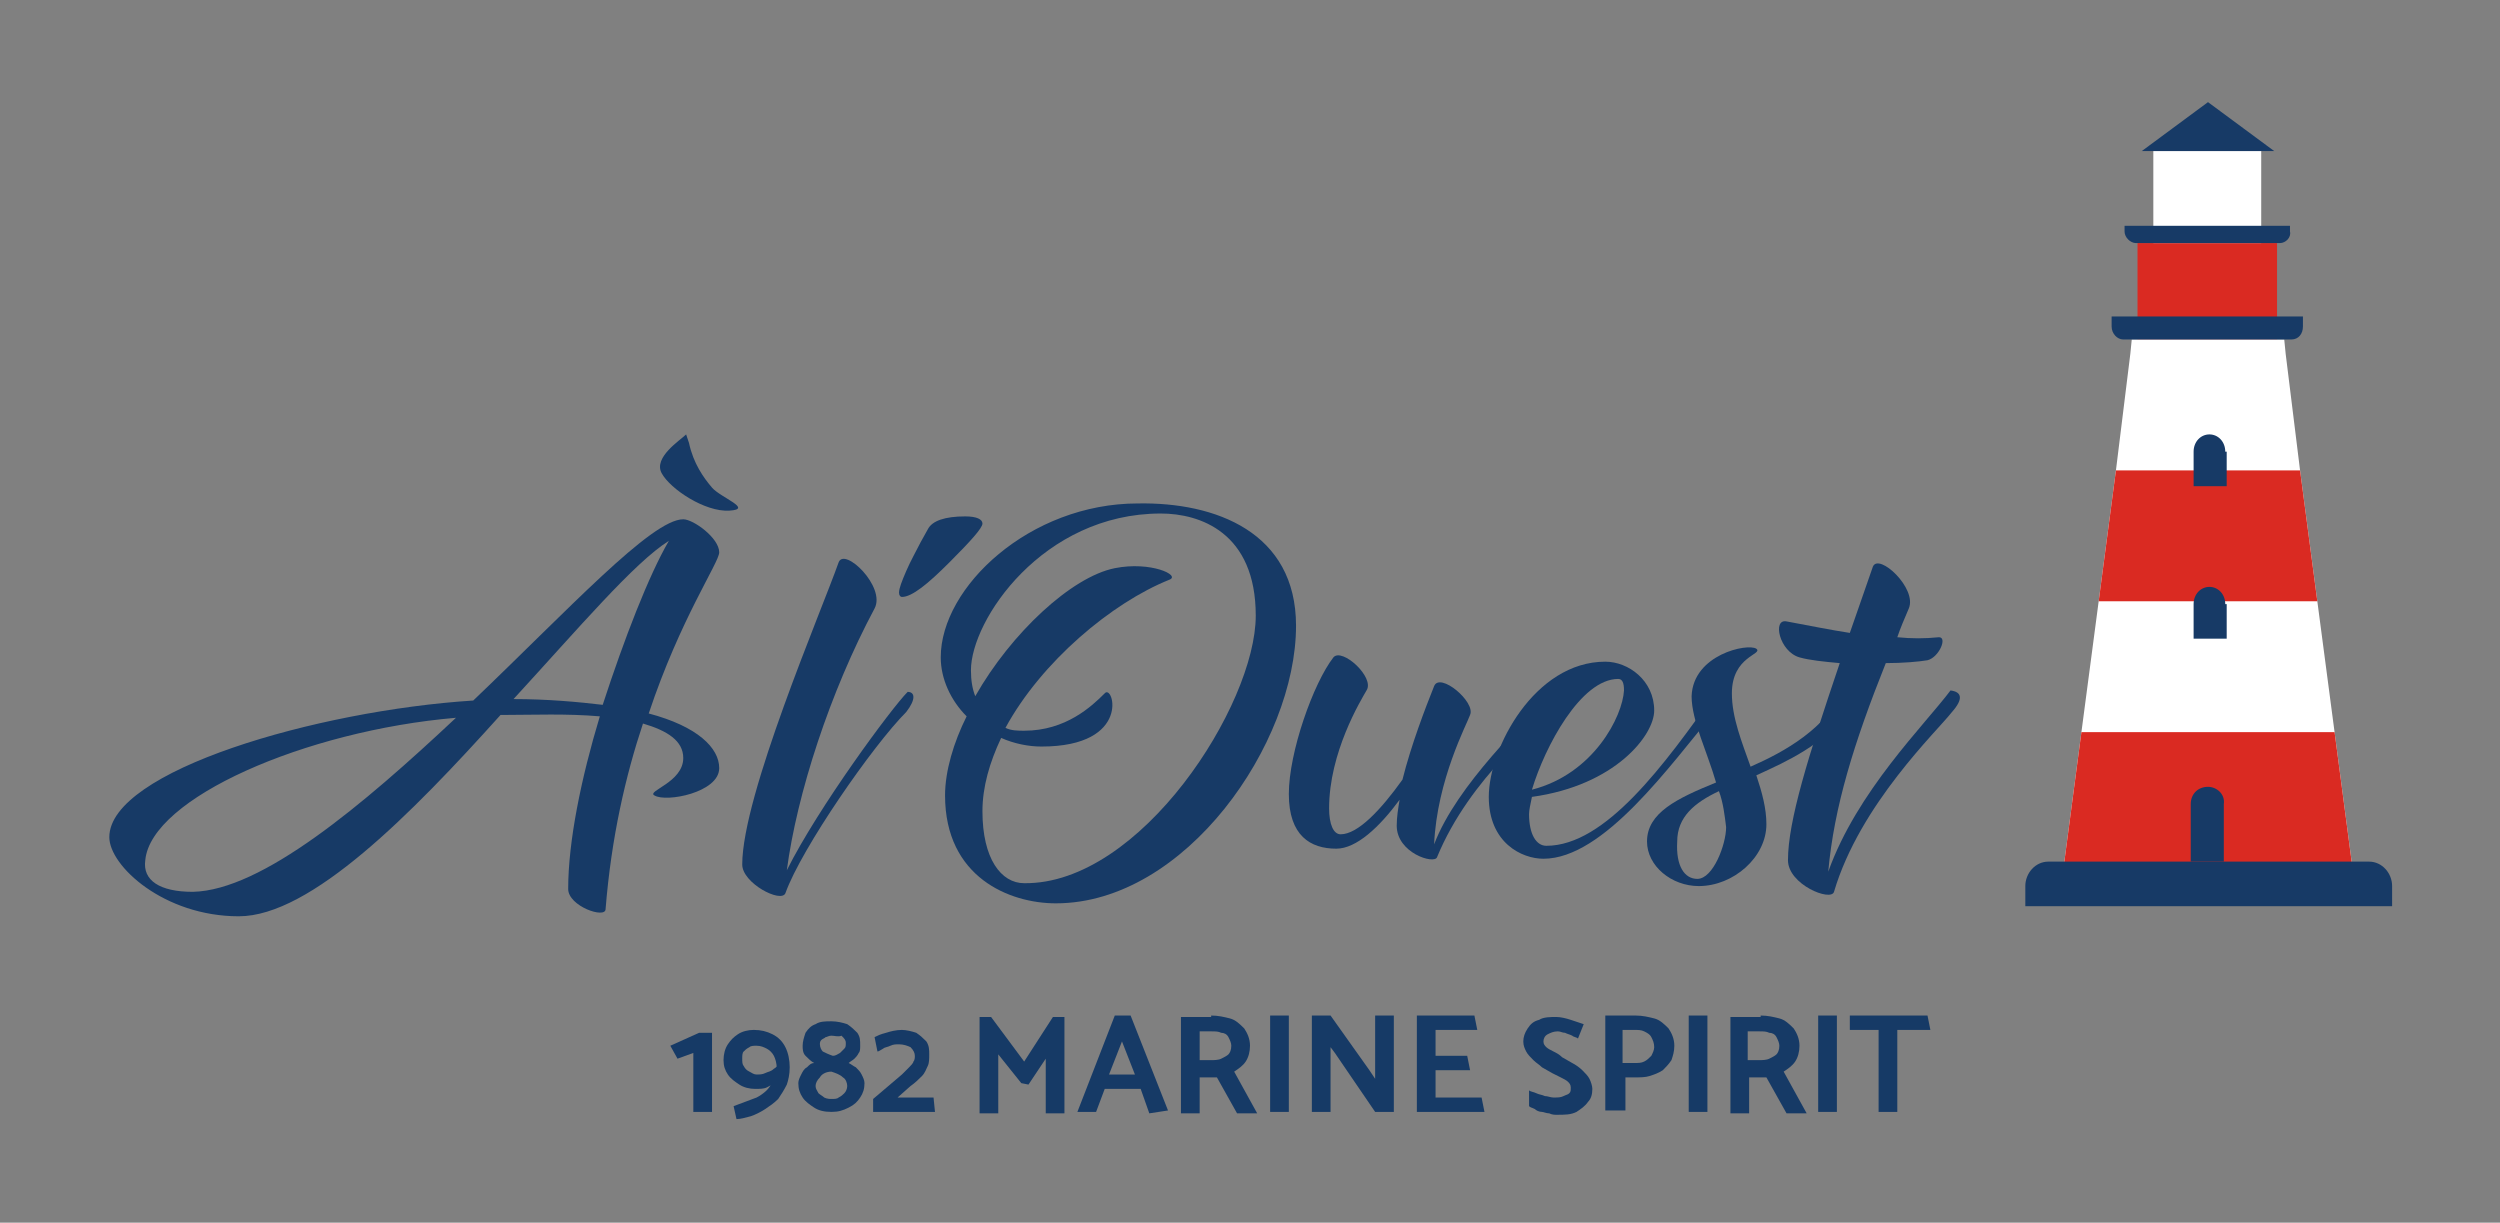 <svg xml:space="preserve" style="enable-background:new 0 0 173.8 85;" viewBox="0 0 173.8 85" y="0px" x="0px" xmlns:xlink="http://www.w3.org/1999/xlink" xmlns="http://www.w3.org/2000/svg" id="Capa_1" version="1.1">
<rect x="0" y="0" width="173.8" height="85" fill="#808080" stroke="none"/>
<style type="text/css">
	.st0{fill:#173A66;}
	.st1{fill:#DA2A22;}
	.st2{fill:#FFFFFF;}
	.st3{fill:#163A66;}
</style>
<g>
	<g>
		<g>
			<g>
				<path d="M63,49.5c-2.3,2.3-7.3,9.5-8.4,12.6c-0.3,0.7-3-0.7-3-2c0-4.8,5.5-17.6,6.7-21c0.4-1.1,3.3,1.7,2.5,3.2
					c-3.1,5.8-5.4,12.9-6.1,18.2c2.2-4.4,7.3-11.3,8.4-12.4C63.6,48.1,63.7,48.6,63,49.5z" class="st0"></path>
				<path d="M90.1,43.5c0,8.2-7.7,19.3-16.7,19.3c-3.2,0-7.7-1.8-7.7-7.5c0-1.7,0.6-3.7,1.5-5.5
					c-1.1-1.1-1.8-2.6-1.8-4.1c0-4.9,6.2-10.7,13.7-10.7C84.5,34.9,90.1,37,90.1,43.5z M87.3,42.8c0-5.8-3.9-7.1-6.6-7.1
					c-8.2,0-13.2,7.4-13.2,10.9c0,0.7,0.1,1.3,0.3,1.8c2.5-4.4,6.7-8.3,9.7-8.9c2.5-0.5,4.6,0.5,3.8,0.8c-4,1.6-8.9,5.7-11.4,10.3
					c0.4,0.2,0.9,0.2,1.3,0.2c2.9,0,4.7-1.7,5.6-2.6c0.6-0.7,1.9,3.7-4.4,3.7c-0.9,0-1.9-0.2-2.8-0.6c-0.8,1.7-1.3,3.4-1.3,5.1
					c0,3.3,1.3,5,2.9,5C79.3,61.5,87.3,49,87.3,42.8z" class="st0"></path>
				<path d="M107.8,49.5c-0.6,0.7-5.6,4.5-7.9,10.1c-0.2,0.5-2.8-0.3-2.8-2.2c0-0.6,0.1-1.2,0.2-1.8
					c-1.4,1.9-3,3.4-4.4,3.4c-1.8,0-3.3-0.9-3.3-3.8c0-2.9,1.7-7.7,3.1-9.5c0.6-0.7,2.9,1.4,2.3,2.3c-0.4,0.7-2.6,4.3-2.6,8.2
					c0,1.1,0.3,1.8,0.8,1.8c1.2,0,2.8-1.7,4.3-3.8c0.6-2.4,1.6-5,2.2-6.5c0.4-1,2.9,1.1,2.5,2c-0.2,0.6-2.3,4.5-2.5,9
					c1.6-4.2,6.4-8.6,8.1-10.6C108.4,48.1,108.5,48.6,107.8,49.5z" class="st0"></path>
				<path d="M119.2,49.5c-3.1,3.7-7.7,10.2-11.9,10.2c-1.5,0-3.8-1.1-3.8-4.3c0-3.4,3.2-9.4,8.1-9.4
					c1.6,0,3.4,1.3,3.4,3.4c0,1.7-2.7,5.2-8.5,6c-0.1,0.5-0.2,0.9-0.2,1.2c0,1.4,0.5,2.2,1.2,2.2c4.1,0,8.2-5.6,11.8-10.7
					C119.8,48.1,119.9,48.6,119.2,49.5z M106.5,54.9c4.3-1.1,6.3-5.1,6.4-6.9c0-0.5-0.1-0.8-0.4-0.8
					C109.9,47.2,107.4,51.9,106.5,54.9z" class="st0"></path>
				<path d="M128.5,49.5c-1.8,2.3-4.2,3.4-6.4,4.4c0.4,1.2,0.7,2.3,0.7,3.4c0,2.3-2.3,4.3-4.7,4.3
					c-1.9,0-3.6-1.4-3.6-3.1c0-2,2.1-3,4.8-4.1c-0.6-2.1-1.7-4.3-1.7-6c0.1-2.9,3.9-3.7,4.5-3.3c0.5,0.4-1.7,0.5-1.7,3.1
					c0,1.7,0.7,3.4,1.3,5.1c2.5-1.1,5.1-2.6,6.6-5.4C129.1,48.1,129.2,48.6,128.5,49.5z M119.5,55c-1.7,0.8-2.9,1.8-2.9,3.5
					c-0.1,1.7,0.5,2.6,1.4,2.6c1.1,0,2-2.4,2-3.6C119.9,56.7,119.8,55.8,119.5,55z" class="st0"></path>
				<path d="M135.7,49.5c-1,1.3-6.4,6.4-8.2,12.5c-0.2,0.7-3.2-0.5-3.2-2.2c0-2.7,1.4-7.2,3.6-13.7
					c-1.1-0.1-2.1-0.2-2.8-0.4c-1.4-0.4-1.9-2.7-0.9-2.5c1.6,0.3,3.1,0.6,4.4,0.8c0.5-1.4,1-2.9,1.6-4.6c0.4-1,3.1,1.5,2.5,2.9
					c-0.3,0.7-0.6,1.4-0.8,2c1,0.1,1.9,0.1,2.9,0c0.6,0,0,1.4-0.8,1.6c-0.6,0.1-1.7,0.2-2.9,0.2c-2.2,5.5-3.6,10-4,14.5
					c2-5.6,6.7-10.2,8.5-12.6C136.4,48.1,136.5,48.6,135.7,49.5z" class="st0"></path>
			</g>
			<g>
				<path d="M50,53.4c0,1.7-3.7,2.4-4.5,1.9c-0.6-0.3,2-0.9,2-2.6c0-1.2-1.1-1.9-2.8-2.4c-1.2,3.6-2.2,7.9-2.6,12.9
					c0,0.7-2.6-0.2-2.6-1.4c0-3.3,0.9-7.7,2.2-12c-2.3-0.2-4.7-0.1-6.4-0.1h-0.5c-6.2,6.9-13.2,14-18.2,14c-5.2,0-9-3.5-9-5.5
					c0-4.6,14.4-8.8,25.3-9.5c6.6-6.3,12.4-12.6,14.6-12.6c0.7,0,2.5,1.3,2.5,2.3c0,0.7-2.7,4.6-4.9,11.2C48.5,50.5,50,52,50,53.4z
					 M31.7,49.9c-10.5,0.9-21.2,5.6-21.6,9.9c-0.2,1.4,1,2.2,3.3,2.2C18.2,61.9,25.2,56,31.7,49.9z M41.9,49c1.5-4.6,3.2-9,4.6-11.4
					c-2.4,1.5-6.3,6.1-10.8,11C38.1,48.6,40.2,48.8,41.9,49z" class="st0"></path>
			</g>
			<path d="M47.9,30.8c0.3,1.4,1,2.4,1.6,3.1c0.6,0.7,2.9,1.5,1.2,1.6c-1.7,0.1-4.1-1.5-4.7-2.6
				c-0.6-1.1,1.3-2.3,1.7-2.7L47.9,30.8z" class="st0"></path>
			<path d="M62.7,41.5c-0.1,0-0.2-0.1-0.2-0.3c0-0.3,0.2-0.8,0.5-1.5c0.3-0.7,0.7-1.4,1-2l0.5-0.9
				c0.3-0.6,1.2-0.9,2.6-0.9c0.8,0,1.2,0.2,1.2,0.5c0,0.3-0.8,1.2-2.3,2.7C64.5,40.6,63.4,41.5,62.7,41.5z" class="st0"></path>
		</g>
		<g>
			<g>
				<g>
					<rect height="6.7" width="9.7" class="st1" y="16.9" x="148.6"></rect>
					<polygon points="163.5,60 143.5,60 144.7,50.9 145.9,41.8 147.1,32.7 148.1,24.6 148.2,23.6 158.8,23.6 
						158.9,24.6 159.9,32.7 161.1,41.8 162.3,50.9" class="st2"></polygon>
					<rect height="6.4" width="7.5" class="st2" y="10.5" x="149.7"></rect>
					<polygon points="153.5,7.1 148.9,10.5 158.1,10.5" class="st0"></polygon>
					<polygon points="163.5,60 143.5,60 144.7,50.9 162.3,50.9" class="st1"></polygon>
					<polygon points="161.1,41.8 145.9,41.8 147.1,32.7 159.9,32.7" class="st1"></polygon>
					<path d="M160.2,22h-13.4v0.7c0,0.5,0.4,0.9,0.8,0.9h11.7c0.5,0,0.8-0.4,0.8-0.9V22z" class="st0"></path>
					<path d="M158.5,16.9h-10c-0.4,0-0.8-0.4-0.8-0.8v-0.4h11.5v0.4C159.3,16.5,158.9,16.9,158.5,16.9z" class="st0"></path>
				</g>
				<path d="M166.3,63h-25.5v-1.4c0-0.9,0.7-1.7,1.6-1.7h22.3c0.9,0,1.6,0.8,1.6,1.7V63z" class="st0"></path>
				<path d="M153.5,54.7L153.5,54.7c-0.7,0-1.2,0.5-1.2,1.2v4h2.3v-4C154.7,55.2,154.1,54.7,153.5,54.7z" class="st0"></path>
			</g>
			<g>
				<path d="M154.7,31.4c0-0.7-0.5-1.2-1.1-1.2h0c-0.6,0-1.1,0.5-1.1,1.2v2.4h2.3V31.4z" class="st0"></path>
			</g>
			<g>
				<path d="M154.7,42c0-0.7-0.5-1.2-1.1-1.2h0c-0.6,0-1.1,0.5-1.1,1.2v2.4h2.3V42z" class="st0"></path>
			</g>
		</g>
	</g>
	<g>
		<path d="M48.2,77.3v-4.1l-1.1,0.4l-0.5-0.9l2-0.9h0.9v5.5H48.2z" class="st3"></path>
		<path d="M53.9,75.2c-0.2,0.2-0.4,0.3-0.6,0.4c-0.2,0.1-0.5,0.1-0.8,0.1c-0.4,0-0.8-0.1-1.1-0.3
			c-0.3-0.2-0.6-0.4-0.8-0.7c-0.2-0.3-0.3-0.6-0.3-1c0-0.4,0.1-0.8,0.3-1.1c0.2-0.3,0.4-0.5,0.7-0.7c0.3-0.2,0.7-0.3,1.1-0.3
			c0.5,0,0.9,0.1,1.3,0.3c0.4,0.2,0.7,0.5,0.9,0.9c0.2,0.4,0.3,0.9,0.3,1.4c0,0.5-0.1,0.9-0.2,1.2c-0.2,0.4-0.4,0.7-0.6,1
			c-0.3,0.3-0.6,0.5-0.9,0.7c-0.3,0.2-0.7,0.4-1,0.5c-0.4,0.1-0.7,0.2-1,0.2L51,76.9c0.3-0.1,0.5-0.2,0.8-0.3
			c0.3-0.1,0.5-0.2,0.8-0.3c0.2-0.1,0.5-0.3,0.7-0.5c0.2-0.2,0.3-0.4,0.5-0.7c0.1-0.2,0.2-0.5,0.2-0.8c0-0.4-0.1-0.7-0.2-0.9
			c-0.1-0.2-0.3-0.4-0.5-0.5c-0.2-0.1-0.4-0.2-0.7-0.2c-0.2,0-0.4,0-0.5,0.1c-0.2,0.1-0.3,0.2-0.4,0.3c-0.1,0.1-0.1,0.3-0.1,0.5
			c0,0.2,0,0.4,0.1,0.5c0.1,0.2,0.2,0.3,0.4,0.4c0.2,0.1,0.3,0.2,0.5,0.2c0.2,0,0.4,0,0.6-0.1c0.2-0.1,0.4-0.1,0.6-0.3
			c0.2-0.1,0.3-0.3,0.5-0.5l0.2,0.8C54.3,74.9,54.1,75,53.9,75.2z" class="st3"></path>
		<path d="M58.9,71.2c0.3,0.2,0.5,0.4,0.7,0.6c0.2,0.3,0.2,0.5,0.2,0.9c0,0.2,0,0.4-0.1,0.5c-0.1,0.2-0.2,0.3-0.3,0.4
			c-0.1,0.1-0.3,0.2-0.4,0.3c0.2,0.1,0.3,0.2,0.5,0.3c0.2,0.2,0.3,0.3,0.4,0.5c0.1,0.2,0.2,0.4,0.2,0.6c0,0.4-0.1,0.7-0.3,1
			c-0.2,0.3-0.4,0.5-0.8,0.7s-0.7,0.3-1.2,0.3c-0.5,0-0.9-0.1-1.2-0.3c-0.3-0.2-0.6-0.4-0.8-0.7c-0.2-0.3-0.3-0.6-0.3-1
			c0-0.2,0.1-0.4,0.2-0.6c0.1-0.2,0.2-0.4,0.4-0.5c0.2-0.2,0.3-0.3,0.5-0.3c-0.2-0.1-0.4-0.3-0.6-0.5c-0.2-0.2-0.2-0.5-0.2-0.7
			c0-0.3,0.1-0.6,0.2-0.9c0.2-0.3,0.4-0.5,0.7-0.6c0.3-0.2,0.7-0.2,1.1-0.2C58.2,71,58.6,71.1,58.9,71.2z M57,74.9
			c-0.2,0.2-0.3,0.4-0.3,0.6c0,0.2,0.1,0.3,0.2,0.5c0.1,0.1,0.3,0.2,0.4,0.3c0.2,0.1,0.4,0.1,0.5,0.1c0.2,0,0.4,0,0.5-0.1
			c0.2-0.1,0.3-0.2,0.4-0.3c0.1-0.1,0.2-0.3,0.2-0.5c0-0.2-0.1-0.5-0.3-0.6c-0.2-0.2-0.5-0.3-0.8-0.4C57.4,74.5,57.1,74.7,57,74.9z
			 M57.4,72.1c-0.1,0.1-0.2,0.1-0.3,0.2c-0.1,0.1-0.1,0.2-0.1,0.3c0,0.2,0.1,0.4,0.2,0.5c0.2,0.1,0.4,0.2,0.7,0.3
			c0.2,0,0.3-0.1,0.5-0.2c0.1-0.1,0.2-0.2,0.3-0.3c0.1-0.1,0.1-0.2,0.1-0.4c0-0.2-0.1-0.3-0.3-0.5C58.3,72.1,58,72,57.8,72
			C57.6,72,57.5,72.1,57.4,72.1z" class="st3"></path>
		<path d="M63.7,71.8c0.3,0.2,0.5,0.4,0.7,0.6c0.2,0.3,0.2,0.6,0.2,0.9c0,0.3,0,0.6-0.1,0.8c-0.1,0.2-0.2,0.5-0.4,0.7
			c-0.2,0.2-0.5,0.5-0.8,0.7l-0.9,0.8l2.5,0l0.1,1h-4.3v-0.9l2-1.7c0.2-0.2,0.4-0.4,0.5-0.5s0.3-0.3,0.3-0.4
			c0.1-0.1,0.1-0.3,0.1-0.4c0-0.2-0.1-0.4-0.3-0.6c-0.2-0.1-0.5-0.2-0.8-0.2c-0.2,0-0.4,0-0.6,0.1c-0.2,0.1-0.4,0.1-0.5,0.2
			c-0.2,0.1-0.3,0.2-0.4,0.2l-0.2-1c0.2-0.1,0.4-0.2,0.8-0.3c0.3-0.1,0.7-0.2,1.1-0.2C63,71.6,63.4,71.7,63.7,71.8z" class="st3"></path>
		<path d="M71,75.3l-1.6-2v4.1h-1.3v-6.7h0.8l2.3,3.1l2-3.1H74v6.7h-1.3v-3.8l-1.2,1.8L71,75.3z" class="st3"></path>
		<path d="M78.6,70.6l2.6,6.6l-1.3,0.2l-0.6-1.7h-2.5l-0.6,1.6h-1.3l2.6-6.7H78.6z M78,72.4l-0.9,2.3h1.8L78,72.4z" class="st3"></path>
		<path d="M84.2,70.6c0.5,0,0.9,0.1,1.3,0.2c0.4,0.1,0.7,0.4,1,0.7c0.2,0.3,0.4,0.7,0.4,1.2c0,0.4-0.1,0.8-0.3,1.1
			c-0.2,0.3-0.5,0.5-0.8,0.7l1.6,2.9H86l-1.4-2.5c-0.1,0-0.2,0-0.3,0c-0.1,0-0.2,0-0.3,0h-0.6v2.5h-1.3v-6.7H84.2z M83.4,71.7v2h0.8
			c0.2,0,0.5,0,0.7-0.1c0.2-0.1,0.4-0.2,0.5-0.3c0.1-0.1,0.2-0.3,0.2-0.6c0-0.2-0.1-0.4-0.2-0.6c-0.1-0.2-0.3-0.3-0.5-0.3
			c-0.2-0.1-0.4-0.1-0.7-0.1H83.4z" class="st3"></path>
		<path d="M88.3,77.3v-6.7h1.3v6.7H88.3z" class="st3"></path>
		<path d="M91.2,77.3v-6.7h1.3l2.7,3.8l0.4,0.6v-4.4h1.3v6.7h-1.3l-2.8-4.1l-0.3-0.4v4.5H91.2z" class="st3"></path>
		<path d="M98.5,77.3v-6.7h4l0.2,1h-2.9v1.8h2.2l0.2,1h-2.4v1.9h3.2l0.2,1H98.5z" class="st3"></path>
		<path d="M106.3,75.8c0.1,0.1,0.3,0.1,0.5,0.2c0.2,0.1,0.4,0.1,0.6,0.2c0.2,0,0.4,0.1,0.6,0.1c0.3,0,0.5,0,0.7-0.1
			c0.2-0.1,0.3-0.1,0.4-0.2c0.1-0.1,0.1-0.2,0.1-0.4c0-0.2-0.1-0.3-0.2-0.4c-0.1-0.1-0.3-0.2-0.5-0.3c-0.2-0.1-0.4-0.2-0.6-0.3
			c-0.2-0.1-0.5-0.3-0.7-0.4c-0.2-0.2-0.4-0.3-0.6-0.5c-0.2-0.2-0.4-0.4-0.5-0.6c-0.1-0.2-0.2-0.4-0.2-0.7c0-0.3,0.1-0.6,0.3-0.9
			c0.2-0.3,0.4-0.5,0.8-0.6c0.3-0.2,0.8-0.2,1.2-0.2c0.3,0,0.7,0.1,1,0.2c0.3,0.1,0.6,0.2,0.9,0.3l-0.4,1c-0.1-0.1-0.3-0.1-0.4-0.2
			c-0.2-0.1-0.3-0.1-0.5-0.2c-0.2,0-0.3-0.1-0.5-0.1c-0.3,0-0.5,0.1-0.7,0.2c-0.2,0.1-0.3,0.3-0.3,0.5c0,0.2,0.1,0.3,0.2,0.4
			c0.1,0.1,0.3,0.2,0.5,0.3c0.2,0.1,0.4,0.2,0.6,0.4c0.2,0.1,0.5,0.3,0.7,0.4c0.2,0.1,0.5,0.3,0.7,0.5c0.2,0.2,0.4,0.4,0.5,0.6
			c0.1,0.2,0.2,0.5,0.2,0.7c0,0.4-0.1,0.7-0.3,0.9c-0.2,0.3-0.5,0.5-0.8,0.7c-0.4,0.2-0.8,0.2-1.4,0.2c-0.1,0-0.3,0-0.5-0.1
			c-0.2,0-0.4-0.1-0.5-0.1c-0.2,0-0.4-0.1-0.5-0.2c-0.2-0.1-0.3-0.1-0.4-0.2L106.3,75.8z" class="st3"></path>
		<path d="M111.6,77.3v-6.7h2.1c0.5,0,0.9,0.1,1.3,0.2c0.4,0.1,0.7,0.4,1,0.7c0.2,0.3,0.4,0.7,0.4,1.2
			c0,0.4-0.1,0.7-0.2,1c-0.2,0.3-0.4,0.5-0.6,0.7c-0.3,0.2-0.6,0.3-0.9,0.4c-0.3,0.1-0.7,0.1-1,0.1h-0.7v2.3H111.6z M112.8,71.7v2.2
			h0.8c0.3,0,0.5,0,0.7-0.1c0.2-0.1,0.3-0.2,0.5-0.4c0.1-0.2,0.2-0.4,0.2-0.6c0-0.3-0.1-0.5-0.2-0.7c-0.1-0.2-0.3-0.3-0.5-0.4
			c-0.2-0.1-0.4-0.1-0.7-0.1H112.8z" class="st3"></path>
		<path d="M117.4,77.3v-6.7h1.3v6.7H117.4z" class="st3"></path>
		<path d="M122.4,70.6c0.5,0,0.9,0.1,1.3,0.2c0.4,0.1,0.7,0.4,1,0.7c0.2,0.3,0.4,0.7,0.4,1.2c0,0.4-0.1,0.8-0.3,1.1
			c-0.2,0.3-0.5,0.5-0.8,0.7l1.6,2.9h-1.4l-1.4-2.5c-0.1,0-0.2,0-0.3,0c-0.1,0-0.2,0-0.3,0h-0.6v2.5h-1.3v-6.7H122.4z M121.5,71.7v2
			h0.8c0.2,0,0.5,0,0.7-0.1c0.2-0.1,0.4-0.2,0.5-0.3c0.1-0.1,0.2-0.3,0.2-0.6c0-0.2-0.1-0.4-0.2-0.6c-0.1-0.2-0.3-0.3-0.5-0.3
			c-0.2-0.1-0.4-0.1-0.7-0.1H121.5z" class="st3"></path>
		<path d="M126.4,77.3v-6.7h1.3v6.7H126.4z" class="st3"></path>
		<path d="M134.2,71.6h-2.3v5.7h-1.3v-5.7h-2v-1h5.4L134.2,71.6z" class="st3"></path>
	</g>
</g>
</svg>
